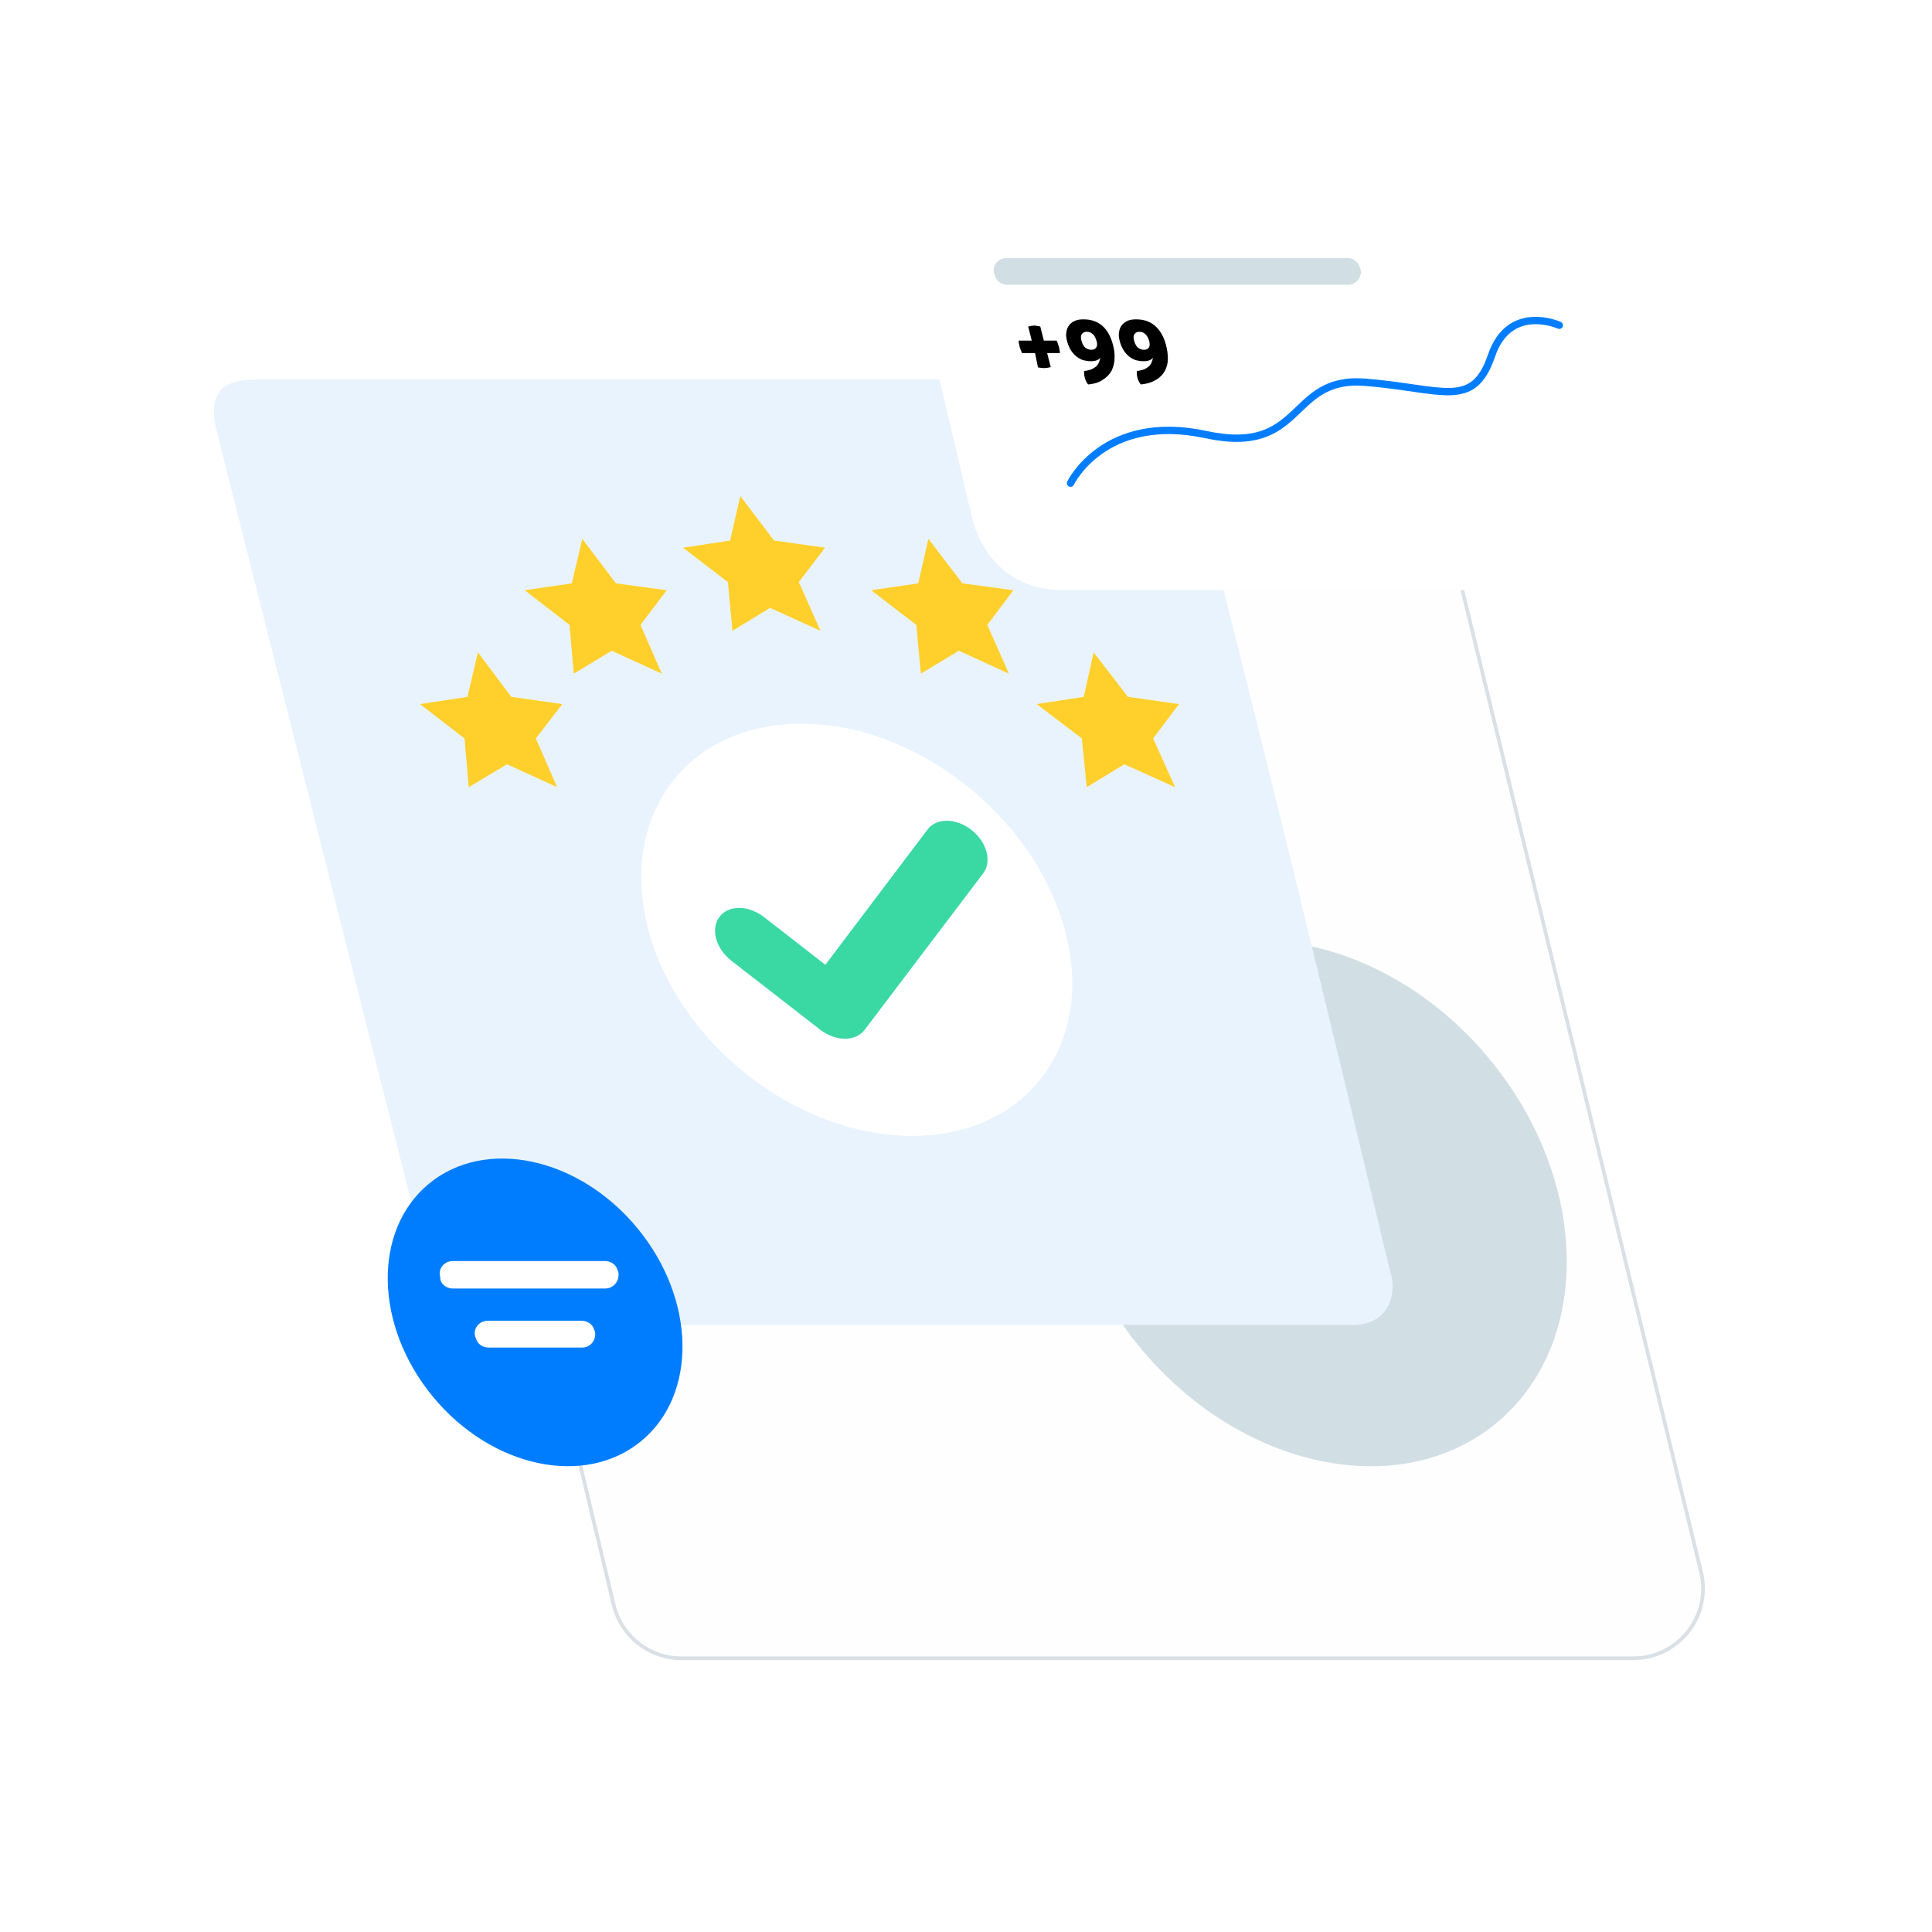 <svg width="526" height="526" viewBox="0 0 526 526" fill="none" xmlns="http://www.w3.org/2000/svg">
<path d="M167.069 436.895L96.307 140.984C93.451 129.04 102.506 117.565 114.786 117.565H372.729C381.493 117.565 389.121 123.56 391.191 132.077L463.122 427.988C466.03 439.949 456.969 451.476 444.66 451.476H185.548C176.756 451.476 169.113 445.445 167.069 436.895Z" fill="#FEFEFE" stroke="#D9E0E6"/>
<path d="M407.384 387.445C433.646 365.754 432.823 321.396 405.544 288.368C378.266 255.341 334.862 246.152 308.599 267.843C282.337 289.534 283.16 333.892 310.439 366.92C337.717 399.947 381.121 409.136 407.384 387.445Z" fill="#D1DEE4"/>
<path d="M378.374 345.76C378.374 345.76 359.497 266.515 343.611 202.409C334.266 164.655 325.855 131.948 323.052 123.724C315.389 101.67 295.952 103.352 295.952 103.352H70.365C70.365 103.352 61.954 102.979 59.712 106.717C58.403 108.586 57.469 111.576 59.151 117.93C59.898 120.921 69.43 158.674 80.457 202.409C96.531 266.328 115.968 342.956 115.968 342.956C115.968 342.956 119.519 360.712 138.583 360.712C157.647 360.712 367.721 360.712 367.721 360.712C367.721 360.712 376.505 361.646 378.748 353.423C379.308 351.18 379.308 348.75 378.561 346.507C378.374 345.947 378.374 345.76 378.374 345.76Z" fill="#E9F3FD"/>
<path d="M289.902 253.143C298.363 284.137 279.749 309.254 248.309 309.254C216.868 309.254 184.716 284.137 176.522 253.143C168.328 222.148 186.943 197.032 218.116 197.032C249.288 196.943 281.441 222.059 289.902 253.143Z" fill="white"/>
<path d="M130.119 177.615L139.204 189.728L153.098 191.688L145.884 201.04L151.673 214.31L138.046 208.076L127.625 214.31L126.467 201.04L114.354 191.688L127.269 189.728L130.119 177.615Z" fill="#FFD02B"/>
<path d="M158.531 146.71L167.705 158.823L181.51 160.693L174.384 170.134L180.174 183.405L166.547 177.17L156.215 183.405L155.057 170.134L142.855 160.693L155.681 158.823L158.531 146.71Z" fill="#FFD02B"/>
<path d="M297.74 177.615L295.068 189.728L282.243 191.688L294.534 201.04L295.87 214.31L306.112 208.076L319.917 214.31L313.95 201.04L320.986 191.688L307.092 189.728L297.74 177.615Z" fill="#FFD02B"/>
<path d="M252.762 146.71L250.001 158.823L237.176 160.693L249.467 170.134L250.714 183.405L261.045 177.17L274.672 183.405L268.794 170.134L275.919 160.693L262.025 158.823L252.762 146.71Z" fill="#FFD02B"/>
<path d="M201.549 135.042L210.723 147.155L224.617 149.114L217.492 158.466L223.37 171.737L209.654 165.502L199.412 171.737L198.165 158.466L185.963 149.114L198.788 147.155L201.549 135.042Z" fill="#FFD02B"/>
<path d="M230.051 282.802C227.913 282.802 225.508 282 223.371 280.397L199.056 261.515C194.87 258.219 193.445 252.965 195.85 249.669C198.254 246.374 203.598 246.374 207.873 249.58L224.707 262.673L252.495 225.889C254.9 222.593 260.333 222.682 264.519 225.978C268.705 229.273 270.13 234.617 267.636 237.824L235.394 280.397C234.148 282 232.188 282.802 230.051 282.802Z" fill="#3AD8A3"/>
<g filter="url(#filter0_d_29_305)">
<path d="M437.424 73.791C432.191 49.307 419.856 51.363 419.856 51.363H269.963C269.963 51.363 261.553 50.989 258.375 55.101C257.815 56.036 255.759 59.213 257.628 67.437C259.684 75.847 271.645 127.057 271.645 127.057C271.645 127.057 275.57 146.682 296.503 146.682C317.435 146.682 438.172 146.682 438.172 146.682C438.172 146.682 451.442 148.924 451.629 135.094C451.442 131.73 450.881 130.048 450.881 130.048C450.881 130.048 443.031 99.022 437.424 73.791Z" fill="white"/>
</g>
<path d="M366.964 77.529H274.263C272.768 77.529 271.272 76.595 270.899 75.099L270.712 74.726C269.964 72.483 271.646 70.24 274.076 70.24H366.778C368.273 70.24 369.768 71.174 370.142 72.67L370.329 73.043C371.076 75.099 369.394 77.529 366.964 77.529Z" fill="#D1DEE4"/>
<path d="M174.607 392.322C189.967 379.636 189.47 353.675 173.497 334.336C157.525 314.997 132.125 309.604 116.765 322.29C101.406 334.976 101.902 360.938 117.875 380.277C133.848 399.615 159.248 405.008 174.607 392.322Z" fill="#007DFF"/>
<path d="M164.749 350.806H123.257C121.762 350.806 120.267 349.872 119.893 348.376V347.816C119.145 345.573 120.828 343.33 123.257 343.33H164.749C166.244 343.33 167.739 344.265 168.113 345.76L168.3 346.134C168.86 348.563 167.178 350.806 164.749 350.806Z" fill="white"/>
<path d="M158.581 366.879H132.976C131.481 366.879 129.986 365.945 129.612 364.45L129.425 364.076C128.677 361.833 130.36 359.59 132.789 359.59H158.394C159.89 359.59 161.385 360.525 161.758 362.02L161.945 362.394C162.506 364.637 160.824 366.879 158.581 366.879Z" fill="white"/>
<path d="M291.458 131.543C291.458 131.543 300.616 112.479 328.09 118.273C355.377 124.254 350.518 102.387 371.637 104.069C392.757 105.751 400.98 111.545 406.027 96.967C410.886 82.388 424.53 88.556 424.53 88.556" stroke="#007DFF" stroke-width="2" stroke-miterlimit="10" stroke-linecap="round" stroke-linejoin="round"/>
<path d="M281.798 96.121H278.235C278.146 95.764 277.968 95.497 277.879 95.23C277.79 94.963 277.701 94.696 277.611 94.428C277.522 94.161 277.522 93.894 277.433 93.627C277.344 93.36 277.344 93.092 277.344 92.736H280.907L279.927 88.906C280.194 88.817 280.462 88.817 280.729 88.728C280.996 88.728 281.263 88.639 281.53 88.639C281.798 88.639 282.065 88.639 282.332 88.728C282.599 88.728 282.955 88.817 283.223 88.906L284.202 92.736H287.676C287.854 93.092 287.943 93.36 288.032 93.627C288.121 93.894 288.21 94.161 288.299 94.428C288.388 94.696 288.388 94.963 288.477 95.23C288.477 95.497 288.567 95.764 288.567 96.121H285.093L286.073 99.95C285.805 100.039 285.449 100.04 285.182 100.129C284.915 100.129 284.648 100.218 284.38 100.218C283.846 100.218 283.312 100.129 282.599 100.04L281.798 96.121Z" fill="black"/>
<path d="M296.315 104.671C296.137 104.582 295.959 104.315 295.781 103.958C295.603 103.602 295.425 103.246 295.335 102.801C295.246 102.444 295.157 102.088 295.157 101.732C295.157 101.465 295.157 101.197 295.157 101.019C295.781 100.93 296.315 100.841 296.85 100.663C297.384 100.485 297.829 100.218 298.185 99.95C298.542 99.683 298.898 99.327 299.076 98.882C299.343 98.436 299.432 97.991 299.521 97.546L299.432 97.457C299.343 97.724 299.076 97.902 298.631 98.08C298.185 98.258 297.651 98.347 297.028 98.347C296.315 98.347 295.692 98.258 294.979 98.08C294.356 97.902 293.732 97.546 293.109 97.1C292.574 96.655 292.04 96.121 291.595 95.408C291.149 94.695 290.793 93.894 290.526 92.914C290.259 91.934 290.17 91.044 290.348 90.331C290.437 89.619 290.704 88.995 291.149 88.461C291.595 87.927 292.129 87.57 292.753 87.303C293.376 87.036 294.178 86.947 294.979 86.947C297.028 86.947 298.631 87.481 300.056 88.639C301.392 89.797 302.372 91.489 302.995 93.805C303.351 95.141 303.529 96.388 303.44 97.635C303.44 98.882 303.084 99.95 302.639 100.93C302.104 101.91 301.303 102.711 300.323 103.335C299.254 104.137 297.918 104.493 296.315 104.671ZM297.117 95.23C297.74 95.23 298.186 95.052 298.453 94.606C298.72 94.25 298.809 93.627 298.542 92.825C298.275 92.023 298.007 91.311 297.473 90.955C297.028 90.509 296.493 90.331 295.87 90.331C295.246 90.331 294.89 90.509 294.534 90.955C294.267 91.311 294.178 91.934 294.445 92.825C294.712 93.716 295.068 94.339 295.514 94.695C296.048 95.052 296.582 95.23 297.117 95.23Z" fill="black"/>
<path d="M310.654 104.671C310.476 104.582 310.298 104.315 310.12 103.958C309.942 103.602 309.764 103.246 309.675 102.801C309.586 102.444 309.497 102.088 309.497 101.732C309.497 101.465 309.497 101.197 309.497 101.019C310.12 100.93 310.654 100.841 311.189 100.663C311.723 100.485 312.169 100.218 312.525 99.95C312.881 99.683 313.237 99.327 313.416 98.882C313.683 98.436 313.772 97.991 313.861 97.546L313.772 97.457C313.683 97.724 313.416 97.902 312.97 98.08C312.525 98.258 311.991 98.347 311.367 98.347C310.655 98.347 310.031 98.258 309.319 98.08C308.695 97.902 308.072 97.546 307.448 97.1C306.914 96.655 306.379 96.121 305.934 95.408C305.489 94.695 305.132 93.894 304.865 92.914C304.598 91.934 304.509 91.044 304.687 90.331C304.776 89.619 305.043 88.995 305.489 88.461C305.934 87.927 306.468 87.57 307.092 87.303C307.715 87.036 308.517 86.947 309.319 86.947C311.367 86.947 312.97 87.481 314.395 88.639C315.731 89.797 316.8 91.489 317.423 93.805C317.78 95.141 317.958 96.388 317.958 97.635C317.958 98.882 317.691 99.95 317.156 100.93C316.622 101.91 315.909 102.711 314.841 103.335C313.594 104.137 312.258 104.493 310.654 104.671ZM311.456 95.23C312.08 95.23 312.525 95.052 312.792 94.606C313.059 94.25 313.059 93.627 312.881 92.825C312.614 92.023 312.258 91.311 311.812 90.955C311.367 90.509 310.833 90.331 310.209 90.331C309.586 90.331 309.229 90.509 308.873 90.955C308.606 91.311 308.517 91.934 308.784 92.825C309.051 93.716 309.408 94.339 309.853 94.695C310.387 95.052 310.922 95.23 311.456 95.23Z" fill="black"/>
<defs>
<filter id="filter0_d_29_305" x="205.859" y="21.321" width="282.77" height="183.496" filterUnits="userSpaceOnUse" color-interpolation-filters="sRGB">
<feFlood flood-opacity="0" result="BackgroundImageFix"/>
<feColorMatrix in="SourceAlpha" type="matrix" values="0 0 0 0 0 0 0 0 0 0 0 0 0 0 0 0 0 0 127 0" result="hardAlpha"/>
<feOffset dx="-7" dy="14"/>
<feGaussianBlur stdDeviation="22"/>
<feComposite in2="hardAlpha" operator="out"/>
<feColorMatrix type="matrix" values="0 0 0 0 0 0 0 0 0 0 0 0 0 0 0 0 0 0 0.11 0"/>
<feBlend mode="normal" in2="BackgroundImageFix" result="effect1_dropShadow_29_305"/>
<feBlend mode="normal" in="SourceGraphic" in2="effect1_dropShadow_29_305" result="shape"/>
</filter>
</defs>
</svg>
